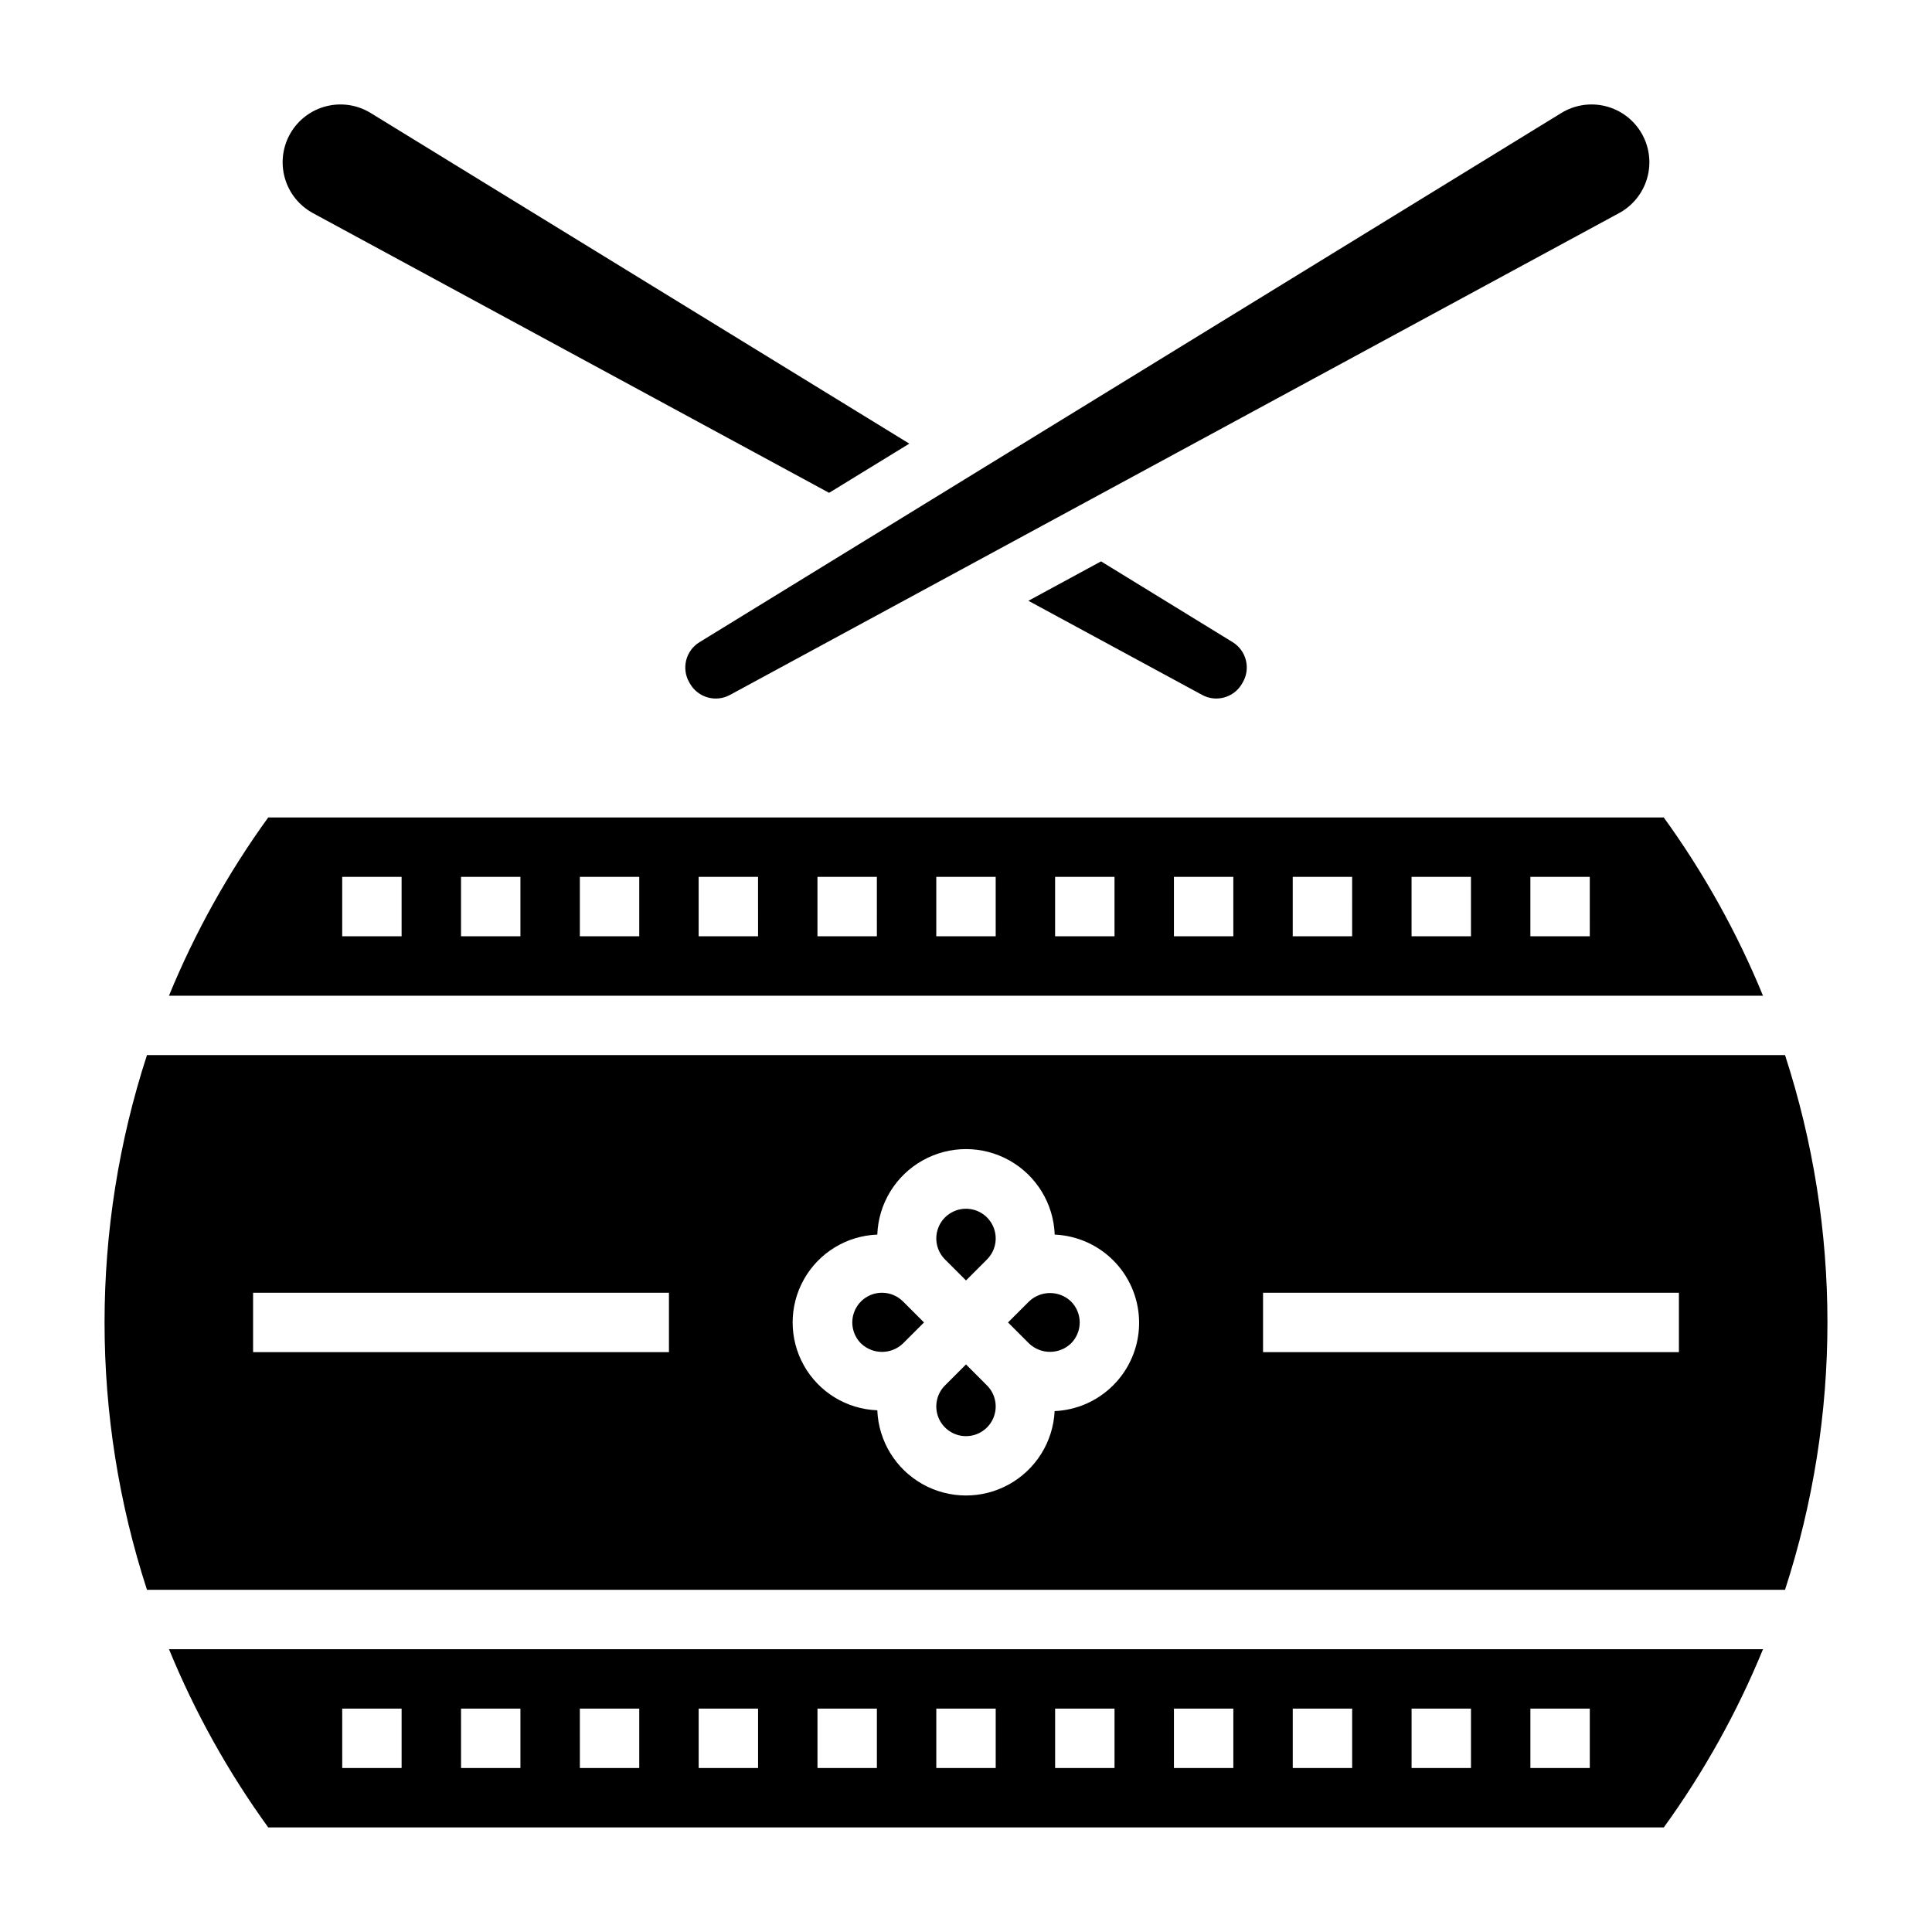 <?xml version="1.0" encoding="UTF-8"?>
<!-- Uploaded to: ICON Repo, www.svgrepo.com, Generator: ICON Repo Mixer Tools -->
<svg fill="#000000" width="800px" height="800px" version="1.1" viewBox="144 144 512 512" xmlns="http://www.w3.org/2000/svg">
 <g>
  <path d="m584.91 360.64h-369.83c-10.609 14.648-19.438 30.504-26.301 47.234h422.43c-6.859-16.73-15.691-32.586-26.297-47.234zm-334.48 31.488h-15.742v-15.742h15.742zm31.488 0h-15.742v-15.742h15.742zm31.488 0h-15.742v-15.742h15.742zm31.488 0h-15.746v-15.742h15.742zm31.488 0h-15.746v-15.742h15.742zm31.488 0h-15.746v-15.742h15.742zm31.488 0h-15.746v-15.742h15.742zm31.488 0h-15.746v-15.742h15.742zm31.488 0h-15.746v-15.742h15.742zm31.488 0h-15.746v-15.742h15.742zm31.488 0h-15.746v-15.742h15.742z"/>
  <path d="m215.09 628.29h369.83c10.605-14.648 19.438-30.504 26.297-47.234h-422.43c6.863 16.73 15.691 32.586 26.301 47.234zm334.48-31.488h15.742v15.742h-15.742zm-31.488 0h15.742v15.742h-15.742zm-31.488 0h15.742v15.742h-15.742zm-31.488 0h15.742v15.742h-15.742zm-31.488 0h15.742v15.742h-15.742zm-31.488 0h15.742v15.742h-15.742zm-31.488 0h15.742v15.742h-15.742zm-31.488 0h15.742v15.742h-15.742zm-31.488 0h15.742v15.742h-15.738zm-31.488 0h15.742v15.742h-15.738zm-31.488 0h15.742v15.742h-15.738z"/>
  <path d="m226.97 200.5 136.75 74.105 21.254-13.035-142.69-87.59c-3.523-2.184-7.781-2.844-11.801-1.832s-7.457 3.606-9.531 7.195c-2.07 3.59-2.602 7.867-1.465 11.855 1.133 3.984 3.836 7.344 7.488 9.301z"/>
  <path d="m435.79 292.77-19.254 10.445 46.043 24.945v0.004c3.75 2.035 8.438 0.711 10.57-2.984l0.203-0.363h0.004c2.129-3.691 0.934-8.41-2.703-10.645z"/>
  <path d="m326.66 324.82 0.203 0.363c2.133 3.695 6.82 5.019 10.574 2.984l235.59-127.67c3.648-1.957 6.352-5.316 7.488-9.301 1.133-3.988 0.605-8.266-1.469-11.855s-5.512-6.184-9.531-7.195-8.277-0.352-11.801 1.832l-228.36 140.22c-3.625 2.227-4.82 6.934-2.699 10.625z"/>
  <path d="m400 464.33c-3.184 0-6.055 1.918-7.273 4.859s-0.543 6.328 1.707 8.578l5.566 5.566 5.566-5.566h-0.004c2.254-2.25 2.926-5.637 1.707-8.578s-4.086-4.859-7.269-4.859z"/>
  <path d="m377.74 486.59c-3.184 0-6.055 1.918-7.273 4.859-1.219 2.941-0.543 6.328 1.707 8.578 3.109 2.981 8.02 2.981 11.129 0l5.566-5.566-5.566-5.566v0.004c-1.477-1.477-3.477-2.309-5.562-2.309z"/>
  <path d="m400 505.59-5.566 5.566c-2.254 2.25-2.926 5.637-1.707 8.578 1.219 2.941 4.086 4.859 7.273 4.859 3.184 0 6.055-1.918 7.273-4.859 1.215-2.941 0.543-6.328-1.711-8.578z"/>
  <path d="m416.7 488.9-5.566 5.562 5.566 5.566c3.113 2.969 8.008 2.969 11.121 0 1.48-1.477 2.312-3.481 2.312-5.57 0-2.086-0.832-4.09-2.312-5.566-3.113-2.969-8.008-2.965-11.121 0.008z"/>
  <path d="m617.05 423.61h-434.1c-14.988 46.043-14.988 95.656 0 141.7h434.1c14.988-46.043 14.988-95.656 0-141.7zm-295.77 78.723h-110.21v-15.746h110.21zm117.68 8.832c-4.129 4.113-9.645 6.535-15.469 6.793-0.402 8.145-4.992 15.5-12.133 19.438s-15.809 3.898-22.914-0.105c-7.102-4.008-11.625-11.406-11.949-19.551-8.113-0.301-15.484-4.801-19.457-11.879-3.973-7.082-3.973-15.719 0-22.801 3.973-7.078 11.344-11.578 19.457-11.879 0.301-8.191 4.844-15.637 11.996-19.648 7.148-4.016 15.871-4.016 23.023 0 7.148 4.012 11.691 11.457 11.992 19.648 6.094 0.27 11.84 2.902 16.016 7.344 4.18 4.441 6.457 10.34 6.352 16.434-0.105 6.098-2.586 11.91-6.914 16.207zm149.97-8.832h-110.21v-15.746h110.21z"/>
 </g>
</svg>